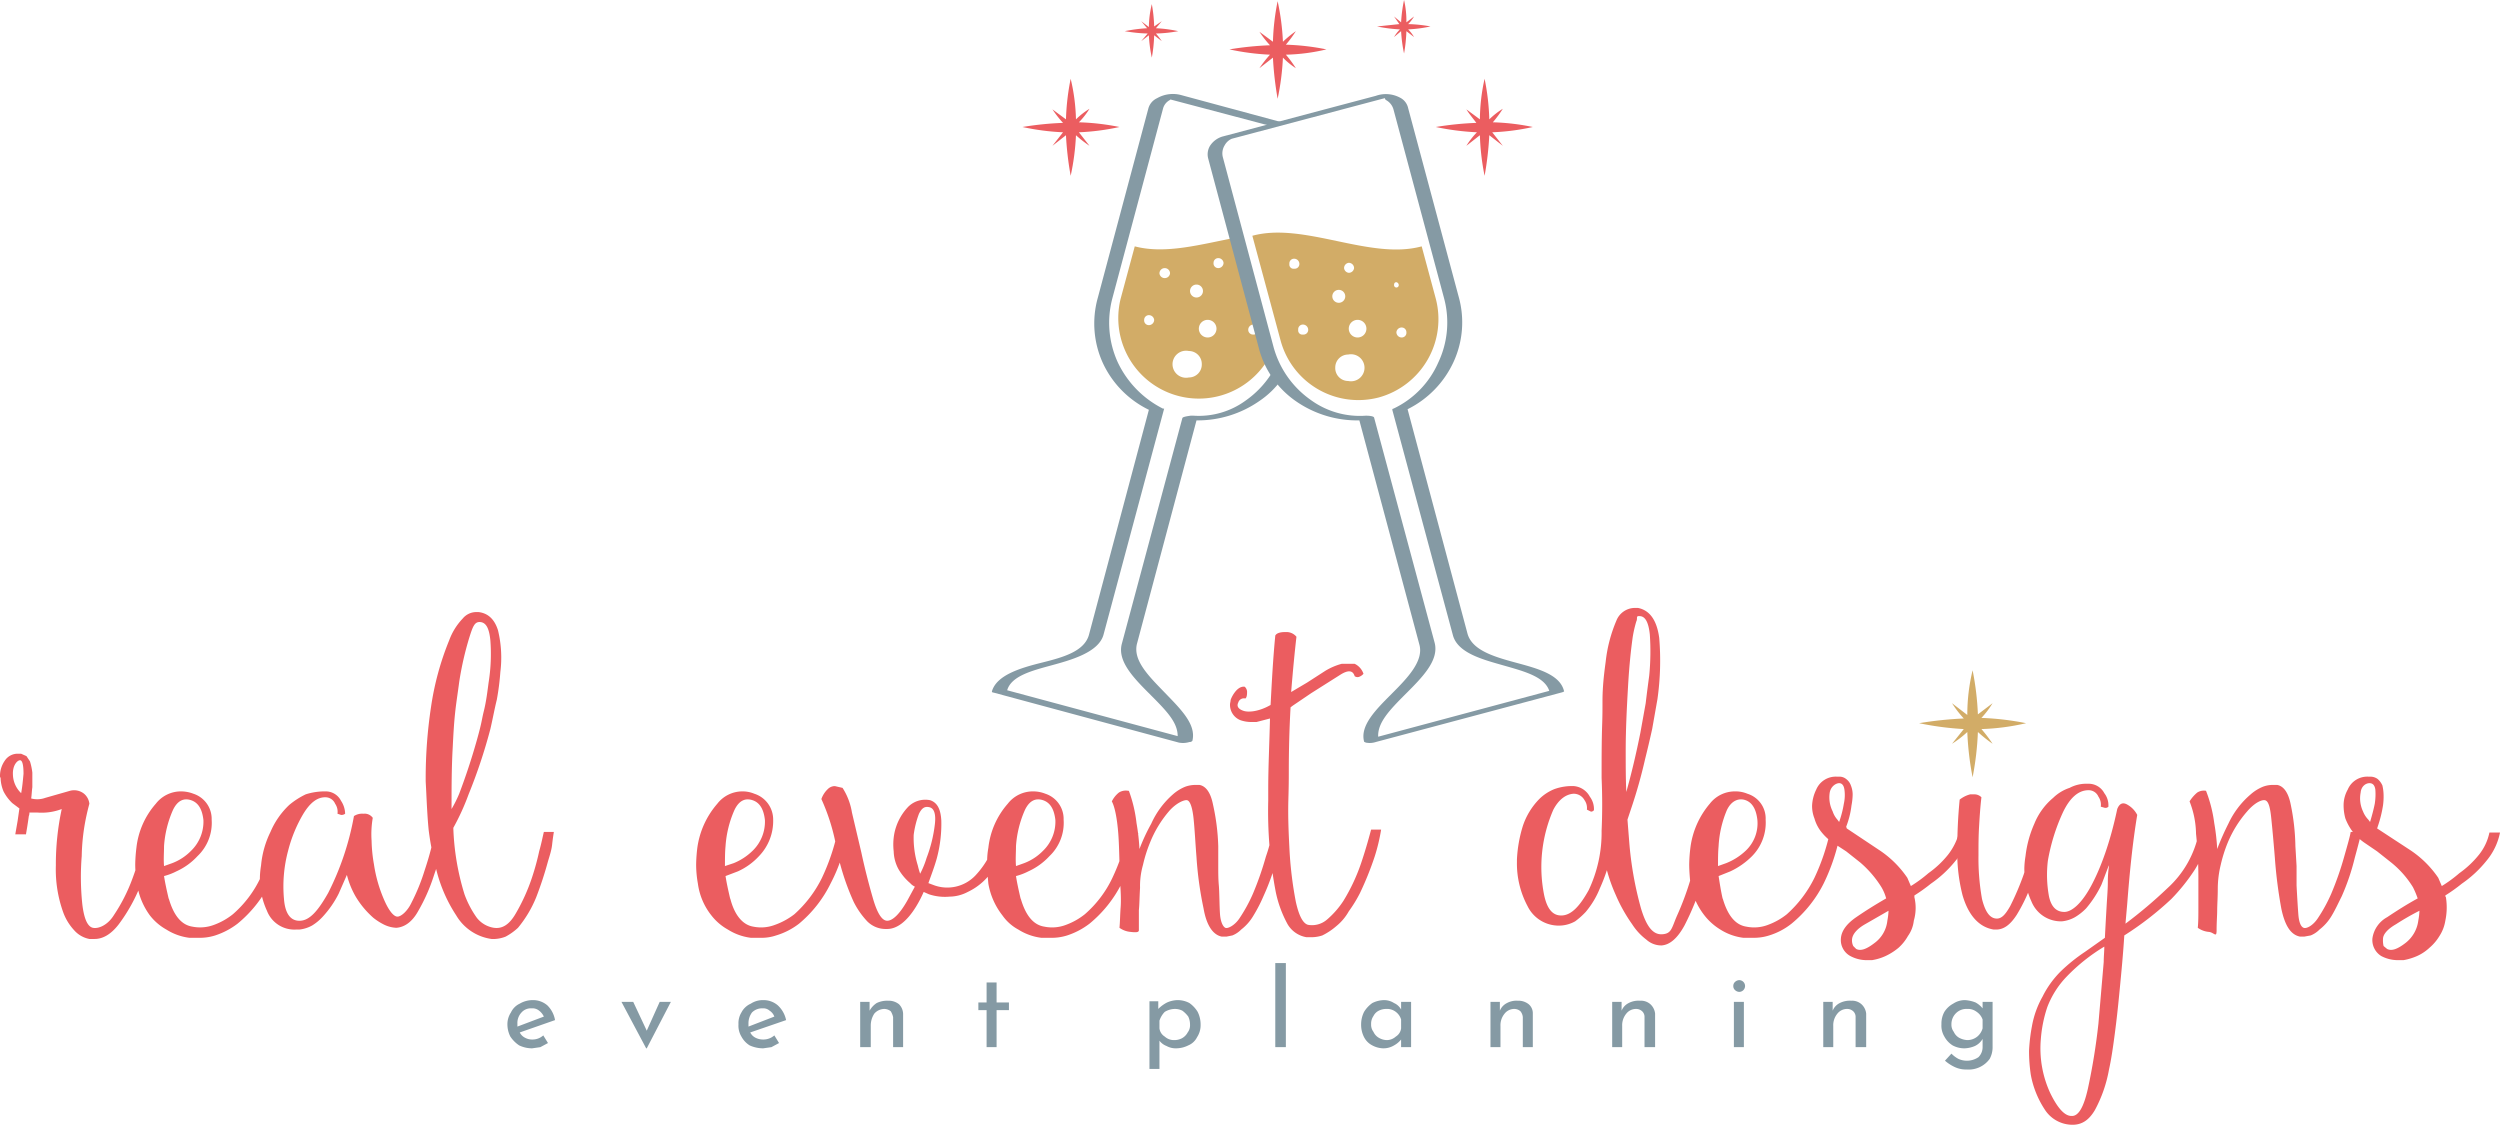 <svg xmlns="http://www.w3.org/2000/svg" viewBox="0 0 425.2 191.3"><defs><style>.cls-1,.cls-5{fill:#eb5d60;}.cls-2,.cls-4{fill:#d2ac67;}.cls-3{fill:#859aa4;}.cls-4,.cls-5{fill-rule:evenodd;}</style></defs><title>01 - Color</title><g id="Capa_2" data-name="Capa 2"><g id="Capa_1-2" data-name="Capa 1"><path class="cls-1" d="M4.4,141.9H2.6l.4-2.3.3-2.1-1.2-.9a7.5,7.5,0,0,1-1.5-2,6.4,6.4,0,0,1-.5-2.3A.4.4,0,0,1,0,132a4.5,4.5,0,0,1,.8-2.6,2.6,2.6,0,0,1,2.4-1.2h.4l.9.4.6.9a10.6,10.6,0,0,1,.4,1.9v2.5c-.1.7-.1,1.3-.2,1.9a4,4,0,0,0,2.4-.1l4.2-1.2a2.7,2.7,0,0,1,2.4.5,2.6,2.6,0,0,1,.9,1.7,38.2,38.2,0,0,0-.9,4.2,35.7,35.7,0,0,0-.4,4.7,44.4,44.4,0,0,0,.1,8.2c.3,2.5.9,3.8,1.8,4s2.5-.4,3.6-2.2a29,29,0,0,0,3.1-6.1,44.3,44.3,0,0,0,1.4-4.4,18.6,18.6,0,0,0,.9-3.6h1.8a21.9,21.9,0,0,1-.9,3.8,36.9,36.9,0,0,1-1.7,5,28.5,28.5,0,0,1-3.8,6.9c-1.3,1.7-2.7,2.5-4.1,2.5h-.9a4.6,4.6,0,0,1-2.6-1.5,9,9,0,0,1-1.8-2.9,21.5,21.5,0,0,1-1.3-8.1,44.7,44.7,0,0,1,1-9.6,9.6,9.6,0,0,1-4.1.6H5a1.3,1.3,0,0,1-.1.6c-.2,1.5-.4,2.6-.5,3.2ZM4,131.6c0-1.5-.2-2.3-.6-2.3s-1.3.8-1.2,2.5a4.5,4.5,0,0,0,1.4,3.1c.2-1.1.3-2.2.4-3.3Zm24.7,21.2c.8,2.8,2.1,4.5,4,4.8a6.7,6.7,0,0,0,3.7-.3,11.4,11.4,0,0,0,3.2-1.8,18.8,18.8,0,0,0,4.7-6.2,36,36,0,0,0,2.6-7.6h1.8a33.8,33.8,0,0,1-2.8,8.5,21,21,0,0,1-5.5,6.9,12.7,12.7,0,0,1-3.8,2,8.6,8.6,0,0,1-2.8.4H32.2a9.5,9.5,0,0,1-3.9-1.4,9.2,9.2,0,0,1-2.8-2.4,11.9,11.9,0,0,1-2.2-5.4,18.4,18.4,0,0,1-.3-3.3,26.4,26.4,0,0,1,.2-2.8,13.6,13.6,0,0,1,3.3-7.5,5.4,5.4,0,0,1,4.3-2.1,5.9,5.9,0,0,1,2.1.4,4.5,4.5,0,0,1,3.1,4.4,7.8,7.8,0,0,1-2.4,6.2,11.1,11.1,0,0,1-3.6,2.6,10.2,10.2,0,0,1-2.1.8c.2,1.3.5,2.6.8,3.9Zm.6-6a8.9,8.9,0,0,0,3.2-2.1,6.9,6.9,0,0,0,2.1-5.2c-.2-1.9-.9-3-2.1-3.4s-2.3,0-3.1,1.7a18.2,18.2,0,0,0-1.5,6.1c0,1.1-.1,2.2,0,3.4l1.4-.5Zm29.4-8.4a1,1,0,0,1-.7.2l-.6-.2a2.4,2.4,0,0,0-.4-1.7,1.8,1.8,0,0,0-1.7-1.1c-1.4,0-2.6,1-3.7,2.8a23.8,23.8,0,0,0-2.6,6.3,23.4,23.4,0,0,0-.7,8.2c.2,2.6,1.2,3.8,2.8,3.7s3-1.7,4.7-4.7a47.2,47.2,0,0,0,4.4-13.1,2.5,2.5,0,0,1,1.6-.4,1.7,1.7,0,0,1,1.6.7,16.4,16.4,0,0,0-.2,3.9,25.8,25.8,0,0,0,.4,4,24,24,0,0,0,1.8,6.2c.8,1.8,1.6,2.7,2.2,2.7s1.7-.9,2.4-2.4a33.7,33.7,0,0,0,2.2-5.4c.4-1.2.8-2.5,1.1-3.7s.5-2.3.7-3h1.8c-.2.8-.4,1.9-.7,3.3s-.8,2.7-1.3,4.2a30.5,30.5,0,0,1-2.7,6.1c-1,1.8-2.3,2.7-3.7,2.8a5.3,5.3,0,0,1-2-.5,10,10,0,0,1-1.9-1.2,15.1,15.1,0,0,1-3-3.6,14.3,14.3,0,0,1-1.5-3.7L57.6,152a17,17,0,0,1-2.7,3.9,8.4,8.4,0,0,1-1.8,1.5,5.7,5.7,0,0,1-2.2.7h-.6a5,5,0,0,1-4.9-3.2,13.1,13.1,0,0,1-1.2-5.6,14.9,14.9,0,0,1,.2-2.1,16.2,16.2,0,0,1,1.6-5.7,13.6,13.6,0,0,1,3.2-4.6,13.4,13.4,0,0,1,2.8-1.8,10.6,10.6,0,0,1,3.1-.5h.3a2.9,2.9,0,0,1,2.6,1.6,4.1,4.1,0,0,1,.7,2.2Zm22.7-34.3c1.6.2,2.7,1.2,3.3,3.1a19.8,19.8,0,0,1,.4,7.1,43.2,43.2,0,0,1-.6,4.7c-.4,1.6-.7,3.3-1.1,5a90.3,90.3,0,0,1-3.7,11.1,39.9,39.9,0,0,1-2.6,5.7A42.8,42.8,0,0,0,79,152.1a16.6,16.6,0,0,0,2.1,4,4.6,4.6,0,0,0,2.9,1.7c1.4.2,2.6-.5,3.7-2.4a32.2,32.2,0,0,0,2.8-6.2,41.6,41.6,0,0,0,1.2-4.4c.4-1.4.6-2.5.8-3.3h1.7c-.1.6-.2,1.3-.3,2.2s-.4,1.8-.7,2.8a61.6,61.6,0,0,1-2,6.1,19.9,19.9,0,0,1-3.1,5.2,10.1,10.1,0,0,1-2.1,1.5,5.8,5.8,0,0,1-1.8.4h-.6a8.3,8.3,0,0,1-6-4A25.1,25.1,0,0,1,74,147a47.7,47.7,0,0,1-1.1-5.9c-.2-2.1-.3-4.2-.4-6.3s-.1-1.6-.1-2.4a81.1,81.1,0,0,1,.9-12.1,48.4,48.4,0,0,1,3.1-11.4,10.7,10.7,0,0,1,2.3-3.7,3,3,0,0,1,2.3-1.1ZM78.1,135c1.1-2.9,2.1-5.9,3-9.1s.8-3.4,1.2-5,.6-3.3.8-4.8a30.8,30.8,0,0,0,.3-7.2c-.2-2-.7-3-1.7-3.1s-1.3.8-1.9,2.7a53.7,53.7,0,0,0-1.7,7.5c-.2,1.6-.5,3.4-.7,5.3s-.3,3.8-.4,5.8c-.2,3.5-.2,7-.2,10.5a21,21,0,0,0,1.3-2.6Zm46.1,17.8c.7,2.8,2.1,4.5,3.9,4.8a6.6,6.6,0,0,0,3.7-.3,11.9,11.9,0,0,0,3.3-1.8,20.3,20.3,0,0,0,4.7-6.2,36,36,0,0,0,2.6-7.6h1.7a27.3,27.3,0,0,1-2.8,8.5,20.8,20.8,0,0,1-5.4,6.9,12,12,0,0,1-3.9,2,7.7,7.7,0,0,1-2.7.4h-1.6a9.5,9.5,0,0,1-3.9-1.4,9.2,9.2,0,0,1-2.8-2.4,11,11,0,0,1-2.3-5.4,18.4,18.4,0,0,1-.3-3.3,26.4,26.4,0,0,1,.2-2.8,14.4,14.4,0,0,1,3.4-7.5,5.4,5.4,0,0,1,4.2-2.1,5.2,5.2,0,0,1,2.1.4,4.6,4.6,0,0,1,3.2,4.4,8.6,8.6,0,0,1-2.4,6.2,11.1,11.1,0,0,1-3.6,2.6l-2.1.8c.2,1.3.5,2.6.8,3.9Zm.6-6a9.9,9.9,0,0,0,3.2-2.1,6.9,6.9,0,0,0,2.1-5.2c-.2-1.9-.9-3-2.1-3.4s-2.3,0-3.1,1.7a18.2,18.2,0,0,0-1.5,6.1c-.1,1.1-.1,2.2-.1,3.4l1.5-.5ZM143.3,134a11,11,0,0,1,1.6,4.2l1.6,6.8c.6,2.8,1.3,5.5,2,7.9s1.5,3.7,2.4,3.7,2.1-1.1,3.4-3.4l1.3-2.4a2.4,2.4,0,0,1-.8-.6,9.1,9.1,0,0,1-2-2.4,6.7,6.7,0,0,1-.8-3,10.1,10.1,0,0,1,.1-3,9.2,9.2,0,0,1,2.2-4.4,4.1,4.1,0,0,1,3.9-1.3c1.2.4,1.8,1.5,1.9,3.5a22.6,22.6,0,0,1-.8,6.5c-.4,1.4-.9,2.7-1.4,4.1l.8.3a6.6,6.6,0,0,0,7.2-1.6,14.8,14.8,0,0,0,3.7-7.1h1.8a14.4,14.4,0,0,1-2.3,5.8,10.4,10.4,0,0,1-4.5,4.1,6.8,6.8,0,0,1-3.1.8,8.6,8.6,0,0,1-3.5-.4l-.9-.4a19.6,19.6,0,0,1-1.3,2.5c-1.6,2.6-3.3,3.8-4.9,3.8h-.1a4.4,4.4,0,0,1-3.3-1.3,13.8,13.8,0,0,1-2.3-3.3,41.4,41.4,0,0,1-2.9-9,34.4,34.4,0,0,0-2.6-8.5,4.3,4.3,0,0,1,1.1-1.7,1.7,1.7,0,0,1,1.2-.5l1.3.3Zm14.3,11.9a23.6,23.6,0,0,0,1.4-5.7c.2-1.7-.1-2.7-.9-2.9s-1.3.1-1.8,1.1a15.8,15.8,0,0,0-.9,3.6,15.9,15.9,0,0,0,.7,5.2,12.7,12.7,0,0,0,.4,1.4,15.3,15.3,0,0,0,1.1-2.7Zm16,6.9c.8,2.8,2.1,4.5,4,4.8a6.6,6.6,0,0,0,3.7-.3,11.4,11.4,0,0,0,3.2-1.8,18.8,18.8,0,0,0,4.7-6.2,36,36,0,0,0,2.6-7.6h1.8a33.8,33.8,0,0,1-2.8,8.5,21,21,0,0,1-5.5,6.9,12.7,12.7,0,0,1-3.8,2,8.6,8.6,0,0,1-2.8.4h-1.6a9.5,9.5,0,0,1-3.9-1.4,7.8,7.8,0,0,1-2.7-2.4,12.1,12.1,0,0,1-2.4-5.4c-.1-1.1-.2-2.2-.2-3.3a13.2,13.2,0,0,1,.2-2.8,13.6,13.6,0,0,1,3.3-7.5,5.4,5.4,0,0,1,4.3-2.1,5.6,5.6,0,0,1,2.1.4,4.5,4.5,0,0,1,3.1,4.4,7.8,7.8,0,0,1-2.4,6.2,11.1,11.1,0,0,1-3.6,2.6,10.2,10.2,0,0,1-2.1.8c.2,1.3.5,2.6.8,3.9Zm.6-6a8.9,8.9,0,0,0,3.2-2.1,6.9,6.9,0,0,0,2.1-5.2c-.2-1.9-.9-3-2.1-3.4s-2.3,0-3.1,1.7a18.2,18.2,0,0,0-1.5,6.1c0,1.1-.1,2.2,0,3.4l1.4-.5ZM192,134.5a23.3,23.3,0,0,1,1.3,5.5,36.3,36.3,0,0,1,.5,4.4,32.5,32.5,0,0,1,2-4.3,14.5,14.5,0,0,1,3.7-5,7.4,7.4,0,0,1,2.1-1.3,5.1,5.1,0,0,1,1.7-.3h.7c1.1.2,1.9,1.3,2.3,3.3a37.1,37.1,0,0,1,.9,7.1v3.4c0,1.1,0,2.2.1,3.3s.1,3.6.2,4.9.5,2.1.9,2.3,1.6-.4,2.4-1.6a26.4,26.4,0,0,0,2.3-4.2,52.5,52.5,0,0,0,2.2-6.3,26,26,0,0,0,1.1-4.2h1.9c-.2.7-.5,2.2-1.1,4.4a38.7,38.7,0,0,1-2.3,6.5,25.5,25.5,0,0,1-1.7,3.3,8.3,8.3,0,0,1-2.1,2.4,4.4,4.4,0,0,1-1.5,1l-1,.2h-.8c-1.5-.3-2.6-1.9-3.1-4.8a60.8,60.8,0,0,1-1.2-8.7c-.2-2.5-.3-4.7-.5-6.6s-.6-3-1.1-3.1-1.9.5-3.1,1.9a19.1,19.1,0,0,0-3.2,5.3,24,24,0,0,0-1.2,3.8,13.1,13.1,0,0,0-.5,3.9c-.1,1.7-.1,2.9-.2,3.8v3.4c0,.4-.5.4-1.4.3a3.8,3.8,0,0,1-1.9-.7c.1-1,.1-2.2.2-3.5s0-2.9-.1-4.4-.1-5.5-.3-8.1-.6-4.6-1.1-5.5a4.4,4.4,0,0,1,1.2-1.5,2.2,2.2,0,0,1,1.6-.3Zm19.7-17.7a1.2,1.2,0,0,1,.4,1c0,.5-.1.9-.3,1a1,1,0,0,0-1.2.7c-.3.6,0,1.1.9,1.4s2.7.1,4.6-1c.2-3.7.4-7.7.8-11.8.2-.4.8-.6,1.7-.6h.1a2.2,2.2,0,0,1,1.8.8c-.3,2.6-.6,5.7-.9,9.4l2.7-1.6,3.1-2a10.7,10.7,0,0,1,2.8-1.2h2.2a2.9,2.9,0,0,1,1.5,1.7,1.8,1.8,0,0,1-.7.5.8.8,0,0,1-.8-.1c-.3-1-1.1-1.1-2.5-.2l-4.9,3.1-3.1,2.1-.4.3c-.2,3.5-.3,7.2-.3,10.9s-.1,4.5-.1,6.7.1,4.3.2,6.3a64.5,64.5,0,0,0,1.1,9.2q.8,3.6,2.1,3.9a3.9,3.9,0,0,0,3.2-.9,14.9,14.9,0,0,0,2.8-3.2,31.8,31.8,0,0,0,3.1-6.7c.8-2.4,1.3-4.3,1.6-5.4h1.7a31.3,31.3,0,0,1-1.1,4.6,53.6,53.6,0,0,1-2.5,6.2,23.2,23.2,0,0,1-1.9,3.1,8.7,8.7,0,0,1-2.1,2.5,11.1,11.1,0,0,1-2.4,1.6,5.8,5.8,0,0,1-1.9.3h-.8a4.6,4.6,0,0,1-3.2-2.2,19.7,19.7,0,0,1-2-5.4,72.6,72.6,0,0,1-1.3-15.6v-2c0-3.7.2-7.7.3-12l-2.3.6h-.9a5.7,5.7,0,0,1-1.8-.3,2.8,2.8,0,0,1-1.8-2.7c0-.2.1-.5.1-.7s1-2.5,2.4-2.3Zm59.4,21c-.2.2-.4.3-.6.2l-.6-.3a2.3,2.3,0,0,0-.4-1.6,2.1,2.1,0,0,0-1.9-1.1c-1.3.1-2.5,1-3.4,2.7a24.3,24.3,0,0,0-1.6,14.4c.5,2.5,1.5,3.7,3.1,3.6s3-1.6,4.5-4.3a22.8,22.8,0,0,0,2.2-10.1q.2-4.4,0-9c0-3.2,0-6.2.1-9.2s0-3.8.1-5.7.3-3.4.5-4.9a24.4,24.4,0,0,1,1.8-6.9,3.4,3.4,0,0,1,3-2.2h.7q3,.6,3.6,5.1a46.6,46.6,0,0,1-.3,10.4l-.9,5.1q-.6,2.7-1.2,5.1a84.5,84.5,0,0,1-2.3,8.2l-.7,2.1.3,3.8a59.3,59.3,0,0,0,2,11.3c.9,3,2,4.5,3.6,4.4s1.6-1,2.5-3.1a49.1,49.1,0,0,0,2.4-6.5c.5-1.6,1-3.1,1.4-4.5s.6-2.6.7-3.4h1.8a30.7,30.7,0,0,1-.7,3.6c-.4,1.6-.8,3.2-1.3,5a44.1,44.1,0,0,1-3,7.4c-1.2,2.2-2.5,3.3-3.9,3.4h-.1a3.8,3.8,0,0,1-2.5-1,10,10,0,0,1-2.4-2.6,26.9,26.9,0,0,1-2.8-5,28,28,0,0,1-1.5-4.2,29.6,29.6,0,0,1-1.2,3.1,14.7,14.7,0,0,1-2.4,4,12.9,12.9,0,0,1-1.8,1.6,5.7,5.7,0,0,1-2.2.7,5.9,5.9,0,0,1-5.9-3.3,15.4,15.4,0,0,1-1.8-7.5v-.4a22.8,22.8,0,0,1,1-5.7,11.9,11.9,0,0,1,2.8-4.6,7.8,7.8,0,0,1,2.6-1.7,8.8,8.8,0,0,1,3.3-.5,3.4,3.4,0,0,1,2.7,1.8,3.5,3.5,0,0,1,.7,2.2Zm7.9-13.2.9-5c.2-1.7.4-3.2.6-4.7a41.9,41.9,0,0,0,.1-7c-.2-1.9-.7-3-1.6-3.1s-.4.3-.7.9a20.7,20.7,0,0,0-.6,2.6c-.3,2.1-.6,4.9-.8,8.4s-.4,7.2-.4,11.1c0,2.3,0,4.6.1,6.9.9-3.2,1.7-6.6,2.4-10.1Zm14,28.2c.8,2.8,2.1,4.5,4,4.8a6.6,6.6,0,0,0,3.7-.3,11.4,11.4,0,0,0,3.2-1.8,20.3,20.3,0,0,0,4.7-6.2,36,36,0,0,0,2.6-7.6H313a33.8,33.8,0,0,1-2.8,8.5,21,21,0,0,1-5.5,6.9,11.6,11.6,0,0,1-3.8,2,8.4,8.4,0,0,1-2.7.4h-1.7a9.5,9.5,0,0,1-3.9-1.4,10.1,10.1,0,0,1-2.7-2.4,12.1,12.1,0,0,1-2.4-5.4c-.1-1.1-.2-2.2-.2-3.3a26.4,26.4,0,0,1,.2-2.8,14.3,14.3,0,0,1,3.3-7.5,5.4,5.4,0,0,1,4.3-2.1,5.2,5.2,0,0,1,2.1.4,4.4,4.4,0,0,1,3.1,4.4,8.1,8.1,0,0,1-2.3,6.2,12.9,12.9,0,0,1-3.7,2.6l-2,.8c.2,1.3.4,2.6.7,3.9Zm.6-6a10.4,10.4,0,0,0,3.3-2.1,6.4,6.4,0,0,0,2-5.2c-.2-1.9-.9-3-2-3.4s-2.4,0-3.2,1.7a18.2,18.2,0,0,0-1.4,6.1c-.1,1.1-.1,2.2-.1,3.4l1.4-.5Zm20.5-5.9,5.4,3.6a17.3,17.3,0,0,1,4.9,4.8l.6,1.4a23.2,23.2,0,0,0,3-2.2,16.4,16.4,0,0,0,3.3-3.1,10.5,10.5,0,0,0,1.9-3.8h1.7a9.8,9.8,0,0,1-2.3,4.8,19.5,19.5,0,0,1-4.2,3.9,28.3,28.3,0,0,1-2.8,2v.3a7.8,7.8,0,0,1-.1,4,5.5,5.5,0,0,1-1,2.6,7.8,7.8,0,0,1-1.6,2,10.2,10.2,0,0,1-2.2,1.4,8.8,8.8,0,0,1-2.3.7h-1.1a5.9,5.9,0,0,1-2.6-.7,3.1,3.1,0,0,1-1.6-3c.1-1.3,1-2.5,2.6-3.6s3.2-2.1,5.1-3.2a7.7,7.7,0,0,0-.8-1.9,18.2,18.2,0,0,0-3.6-4.2l-2.4-1.9-2.3-1.5a9.1,9.1,0,0,1-2-1.9,6.5,6.5,0,0,1-1.1-2.2,5.7,5.7,0,0,1-.4-2.2,6.8,6.8,0,0,1,.7-2.7,3.6,3.6,0,0,1,3.6-2.2h.2a1.8,1.8,0,0,1,1.3.4,2.3,2.3,0,0,1,.8,1.1,4.1,4.1,0,0,1,.3,1.6,11,11,0,0,1-.2,1.8,14.6,14.6,0,0,1-.9,3.6Zm6.9,15.7a11.1,11.1,0,0,0,.2-1.7l-4,2.3c-1.4.8-2.1,1.7-2.2,2.5a2.2,2.2,0,0,0,.2,1.2l.5.5c.8.4,1.8,0,3.1-1a5.4,5.4,0,0,0,2.2-3.8Zm-8.2-16.8a17.7,17.7,0,0,0,.8-3.1,6.7,6.7,0,0,0,.1-2.4c-.1-.7-.4-1.1-.9-1.1s-1.4.5-1.6,1.6a5.3,5.3,0,0,0,.5,3.2,3.9,3.9,0,0,0,.8,1.4Z"/><path class="cls-1" d="M333.3,136a4.9,4.9,0,0,1,1.8-.9h.7a1.7,1.7,0,0,1,1.2.5c-.2,1.7-.3,3.3-.4,5s-.1,3.3-.1,4.9a39.5,39.5,0,0,0,.6,7.4c.5,2,1.2,3.1,2.2,3.3s1.7-.5,2.6-2.1a46.1,46.1,0,0,0,2.3-5.4l1.2-3.9.7-3.1h1.8c-.2.8-.4,2-.7,3.4s-.8,2.8-1.4,4.4a28.4,28.4,0,0,1-2.8,6.1c-1.1,1.7-2.2,2.5-3.5,2.5h-.4c-2.5-.4-4.3-2.4-5.3-5.8a29.2,29.2,0,0,1-.9-8.1c0-2.4.1-5.1.4-8.2Zm25.3,1.2a.7.7,0,0,1-.6.2l-.7-.2a2.4,2.4,0,0,0-.4-1.7,1.8,1.8,0,0,0-1.7-1.1c-1.7,0-3.2,1.3-4.4,3.9a33,33,0,0,0-2.5,8.1,20.2,20.2,0,0,0,.2,6.1c.4,1.8,1.3,2.6,2.6,2.6s3-1.5,4.6-4.5,3.2-7.3,4.4-13c.4-1,1-1.2,1.8-.7a4.2,4.2,0,0,1,1.6,1.7c-.8,4.8-1.3,9.9-1.7,15.1l-.3,3.4a77.9,77.9,0,0,0,7.1-6,17.2,17.2,0,0,0,5.4-9.6h1.8a19,19,0,0,1-2.5,6.4,32.5,32.5,0,0,1-4,5,53.5,53.5,0,0,1-8,6.2c-.2,3.2-.5,6.3-.8,9.4s-.5,4.9-.8,7.2-.6,4.4-1,6.2a22.9,22.9,0,0,1-2.4,6.9c-1,1.7-2.2,2.5-3.8,2.5a5.6,5.6,0,0,1-4.6-2.4,16,16,0,0,1-2.5-6.1,27.3,27.3,0,0,1-.3-4.1,30.1,30.1,0,0,1,.5-4.2,15.8,15.8,0,0,1,1.8-5,16.2,16.2,0,0,1,3.1-4.3,29.4,29.4,0,0,1,4.1-3.3l3.4-2.4c.1-2,.2-3.8.3-5.5s.2-2.8.2-4,.1-2.1.2-2.7-.7,1.7-1.3,3.2a18.4,18.4,0,0,1-2.6,4,9,9,0,0,1-1.9,1.5,5.7,5.7,0,0,1-2.2.7,5.4,5.4,0,0,1-5.2-3.4,13.2,13.2,0,0,1-1.2-5.7,15,15,0,0,1,.2-2,18.8,18.8,0,0,1,1.5-5.5,11.2,11.2,0,0,1,3.2-4.4A7.3,7.3,0,0,1,352,134a6,6,0,0,1,3-.7h.3a3,3,0,0,1,2.6,1.6,3.4,3.4,0,0,1,.7,2.2Zm-7.1,28.9a15.3,15.3,0,0,0-3.3,5.2,22.4,22.4,0,0,0-1.1,5.5,18.1,18.1,0,0,0,1.6,9.1q1.9,3.9,3.6,3.9c1.2.1,2.1-1.5,2.8-4.6a107.6,107.6,0,0,0,1.8-11.1l.9-10.5c0-.9.1-1.8.1-2.6a31.2,31.2,0,0,0-6.4,5.1Zm23.7-31.6a23.3,23.3,0,0,1,1.4,5.5,36.3,36.3,0,0,1,.5,4.4,45.2,45.2,0,0,1,1.9-4.3,14.7,14.7,0,0,1,3.8-5,7.4,7.4,0,0,1,2.1-1.3,4.7,4.7,0,0,1,1.7-.3h.7c1.1.2,1.9,1.3,2.3,3.3a37.5,37.5,0,0,1,.8,7.1l.2,3.4v3.3c.1,1.9.2,3.6.3,4.9s.4,2.1.9,2.3,1.6-.4,2.4-1.6a26.4,26.4,0,0,0,2.3-4.2,52.5,52.5,0,0,0,2.2-6.3c.6-2.1,1-3.5,1.1-4.2h1.8c-.1.7-.5,2.2-1.1,4.4a38.3,38.3,0,0,1-2.2,6.5c-.6,1.2-1.1,2.3-1.7,3.3a8.3,8.3,0,0,1-2.1,2.4,4.4,4.4,0,0,1-1.5,1l-1.1.2h-.7c-1.6-.3-2.6-1.9-3.2-4.8a79.5,79.5,0,0,1-1.1-8.7q-.3-3.7-.6-6.6c-.2-2-.5-3-1.1-3.1s-1.8.5-3,1.9a19.2,19.2,0,0,0-3.3,5.3,24,24,0,0,0-1.2,3.8,17.4,17.4,0,0,0-.5,3.9c0,1.7-.1,2.9-.1,3.8s-.1,2-.1,3.4-.4.4-1.3.3a3.8,3.8,0,0,1-1.9-.7c.1-1,.1-2.2.1-3.5v-4.4a70.9,70.9,0,0,0-.4-8.1,15.5,15.5,0,0,0-1.1-5.5,6.4,6.4,0,0,1,1.3-1.5,2.1,2.1,0,0,1,1.5-.3Zm29.1,6.4,5.5,3.6a17.3,17.3,0,0,1,4.9,4.8l.6,1.4a23.2,23.2,0,0,0,3-2.2,16.4,16.4,0,0,0,3.3-3.1,8.9,8.9,0,0,0,1.8-3.8h1.8a10.7,10.7,0,0,1-2.3,4.8,19.5,19.5,0,0,1-4.2,3.9,28.3,28.3,0,0,1-2.8,2,.4.4,0,0,0,.1.3,10.9,10.9,0,0,1-.1,4,6.7,6.7,0,0,1-1,2.6,8.2,8.2,0,0,1-1.7,2,7.7,7.7,0,0,1-2.1,1.4,10.1,10.1,0,0,1-2.3.7h-1.1a6,6,0,0,1-2.7-.7,3.2,3.2,0,0,1-1.5-3,4.9,4.9,0,0,1,2.5-3.6c1.5-1,3.2-2.1,5.2-3.2a15.4,15.4,0,0,0-.8-1.9,16.4,16.4,0,0,0-3.7-4.2l-2.4-1.9-2.2-1.5a9.1,9.1,0,0,1-2-1.9,9.4,9.4,0,0,1-1.2-2.2,8.3,8.3,0,0,1-.3-2.2,5.4,5.4,0,0,1,.7-2.7,3.6,3.6,0,0,1,3.6-2.2h.1a2.1,2.1,0,0,1,1.4.4,3.1,3.1,0,0,1,.8,1.1,7.8,7.8,0,0,1,.2,1.6,10.9,10.9,0,0,1-.1,1.8,21.1,21.1,0,0,1-.9,3.6Zm7,15.7a11.1,11.1,0,0,0,.2-1.7,43.4,43.4,0,0,0-4,2.3c-1.4.8-2.2,1.7-2.2,2.5a4.1,4.1,0,0,0,.1,1.2l.6.5c.8.4,1.8,0,3.1-1a5.7,5.7,0,0,0,2.2-3.8Zm-8.2-16.8c.3-1,.6-2.1.8-3.1a10.4,10.4,0,0,0,.1-2.4c-.1-.7-.4-1.1-1-1.1s-1.4.5-1.5,1.6a5.2,5.2,0,0,0,.4,3.2,4.2,4.2,0,0,0,.9,1.4Z"/><path class="cls-2" d="M215.3,59.1l-5-18.7c-5.9,1.1-12,2.9-17.3,1.5l-2.4,8.9a13.7,13.7,0,0,0,25.3,9.9Zm-19.9-3.8a.8.8,0,0,1-.8-.9.8.8,0,0,1,.8-.8.9.9,0,0,1,.9.8A.9.9,0,0,1,195.4,55.3Zm8.1-6.9a1.1,1.1,0,1,1,0,2.2,1.1,1.1,0,1,1,0-2.2Zm-5.4-1.1a.9.9,0,0,1-.9-.8.9.9,0,0,1,1.8,0A.9.9,0,0,1,198.1,47.3Zm4.1,16.9a2.3,2.3,0,1,1,0-4.5,2.2,2.2,0,0,1,2.2,2.2A2.2,2.2,0,0,1,202.2,64.2Zm3.2-6.8a1.5,1.5,0,1,1,1.5-1.5A1.5,1.5,0,0,1,205.4,57.4Zm1.8-11.8a.8.8,0,0,1-.8-.9.8.8,0,0,1,.8-.8.9.9,0,0,1,.9.8A.9.9,0,0,1,207.2,45.6Zm5.9,11.3a.8.8,0,0,1-.8-.8.9.9,0,0,1,.8-.9.9.9,0,0,1,.9.9A.8.8,0,0,1,213.1,56.9Z"/><path class="cls-3" d="M211.9,68.1a13.5,13.5,0,0,1-8.9,2.6h-.5c-.7.1-1.3.2-1.4.4l-10.3,38.4c-.8,3,2.1,5.9,4.9,8.7s4.6,4.7,4.6,7l-29-7.8c.7-2.4,4.1-3.3,7.4-4.2s8.2-2.2,9-5.3L198,69.5h-.2a16.9,16.9,0,0,1-7.7-7.9,16.2,16.2,0,0,1-.9-10.9l8.6-32.2a2.3,2.3,0,0,1,1.2-1.5c.1-.1,0-.2,0-.1l17.4,4.6,2-.6L201,16.2a5.4,5.4,0,0,0-4.2.5,2.7,2.7,0,0,0-1.5,1.8l-8.6,32.2a16.2,16.2,0,0,0,.9,11.1,16.6,16.6,0,0,0,7.8,7.9L185.2,108c-.8,2.8-4.4,3.8-8,4.7s-7.7,2.1-8.5,4.9c0,.1.1.2.3.2l31.5,8.5a3.7,3.7,0,0,0,1.8-.1.6.6,0,0,0,.5-.2c.7-2.8-2-5.4-4.7-8.2s-5.5-5.5-4.7-8.4l10.1-37.9a18.4,18.4,0,0,0,10.7-3.3,14.8,14.8,0,0,0,3.8-3.7,12.2,12.2,0,0,1-1.2-1.9A16.2,16.2,0,0,1,211.9,68.1Z"/><path class="cls-3" d="M239.4,69.6l10.2,38.2c.8,2.8,4.5,3.9,8.2,4.9s7.5,2,8.2,4.8c.1.1-.1.2-.5.3L234,126.2a3.3,3.3,0,0,1-1.7.1c-.2-.1-.3-.1-.3-.2-.7-2.7,2-5.4,4.7-8.1s5.5-5.6,4.7-8.4L231.2,71.5a18.3,18.3,0,0,1-10.7-3.2,15.8,15.8,0,0,1-6.4-9.1L205.5,27a2.8,2.8,0,0,1,.3-2.2,3.8,3.8,0,0,1,2.2-1.6l26-6.9a5.1,5.1,0,0,1,4.1.3,2.6,2.6,0,0,1,1.4,1.8l8.6,32.1a16.1,16.1,0,0,1-.9,11.1,16.8,16.8,0,0,1-7.8,8Zm7.7,38.4L236.8,69.7a.2.2,0,0,1,.2-.2,15.6,15.6,0,0,0,7.6-7.8,15.9,15.9,0,0,0,1-11L237,18.6a2.6,2.6,0,0,0-1.3-1.6c-.2-.2-.1-.3-.2-.3l-26,6.9a2.5,2.5,0,0,0-1.2,1.1,2.6,2.6,0,0,0-.3,2.1L216.6,59a16.2,16.2,0,0,0,6.3,9,14.2,14.2,0,0,0,9.4,2.7h0c.7,0,1.3.1,1.4.3L244,109.3c.8,3-2.1,5.9-4.9,8.7s-4.8,4.9-4.7,7.3l29.1-7.8c-.8-2.4-4.2-3.3-7.7-4.3s-7.9-2.1-8.7-5.2Z"/><path class="cls-4" d="M244.2,50.8l-2.4-8.9c-8.8,2.4-20-4.2-28.8-1.8l4.8,17.8a13.7,13.7,0,0,0,16.7,9.7A13.8,13.8,0,0,0,244.2,50.8Zm-14.8-6.1a.9.9,0,0,1,.9.9.9.9,0,0,1-.9.8.9.9,0,0,1-.8-.8A.9.9,0,0,1,229.4,44.7Zm-9.3,1a.7.7,0,0,1-.8-.8.8.8,0,0,1,.8-.9.9.9,0,0,1,.9.9A.8.8,0,0,1,220.1,45.7Zm1.5,11.2a.7.7,0,0,1-.8-.8.8.8,0,0,1,.8-.9.9.9,0,0,1,.9.9A.8.8,0,0,1,221.6,56.9Zm5-6.5a1.1,1.1,0,0,1,1.1-1.1,1.1,1.1,0,1,1,0,2.2A1.1,1.1,0,0,1,226.6,50.4Zm2.7,14.4a2.2,2.2,0,0,1-2.2-2.3,2.2,2.2,0,0,1,2.2-2.2,2.3,2.3,0,1,1,0,4.5Zm1.6-7.4a1.5,1.5,0,1,1,1.5-1.5A1.5,1.5,0,0,1,230.9,57.4Zm6.2-8.9c0-.3.1-.5.4-.5a.5.5,0,0,1,.4.5.4.4,0,0,1-.4.4A.4.4,0,0,1,237.1,48.5Zm1.3,8.9a.9.9,0,0,1-.9-.9.9.9,0,0,1,.9-.8.8.8,0,0,1,.8.8A.8.8,0,0,1,238.4,57.4Z"/><path class="cls-3" d="M90.6,176.8a2.7,2.7,0,0,0,1.8-.7l.8,1.3-1.3.7-1.4.2a5.1,5.1,0,0,1-2.2-.5,5.4,5.4,0,0,1-1.5-1.5,4.6,4.6,0,0,1-.5-2.1,3.6,3.6,0,0,1,.6-2,3.1,3.1,0,0,1,1.5-1.5,4.3,4.3,0,0,1,2.2-.6,3.7,3.7,0,0,1,2.5.9,4.6,4.6,0,0,1,1.3,2.5l-6,2.1a2,2,0,0,0,.9.9,2.5,2.5,0,0,0,1.3.3Zm-.2-5.3a2.1,2.1,0,0,0-1.7.7,2.6,2.6,0,0,0-.7,1.9v.5l4.5-1.7a2.7,2.7,0,0,0-.8-1,1.8,1.8,0,0,0-1.3-.4Zm23.7-1.1-4.1,7.9h-.1l-4.2-7.9h2l2.3,4.9,2.2-4.9Zm15.7,6.4a2.8,2.8,0,0,0,1.9-.7l.8,1.3-1.3.7-1.4.2a5.6,5.6,0,0,1-2.3-.5,4,4,0,0,1-1.4-1.5,3.6,3.6,0,0,1-.5-2.1,3.5,3.5,0,0,1,.5-2,3.3,3.3,0,0,1,1.6-1.5,3.7,3.7,0,0,1,2.1-.6,3.7,3.7,0,0,1,2.5.9,4.7,4.7,0,0,1,1.4,2.5l-6.1,2.1a2,2,0,0,0,.9.9,2.8,2.8,0,0,0,1.3.3Zm-.1-5.3a2.4,2.4,0,0,0-1.8.7,3.1,3.1,0,0,0-.6,1.9v.5l4.4-1.7a2,2,0,0,0-.8-1,1.6,1.6,0,0,0-1.2-.4Zm21.4-1.3a2.8,2.8,0,0,1,1.8.6,2.4,2.4,0,0,1,.7,1.6v5.7h-1.7V173a3,3,0,0,0-.4-1,1.8,1.8,0,0,0-1.1-.4,2.3,2.3,0,0,0-1.7.8,3.7,3.7,0,0,0-.6,2.1v3.6h-1.8v-7.7h1.6v1.5a3.7,3.7,0,0,1,1.2-1.3,4.1,4.1,0,0,1,1.9-.4Zm18.4-3.1v3.4h2.1v1.3h-2.1v6.3h-1.7v-6.3h-1.4v-1.3h1.4v-3.4Zm30.8,3a4.2,4.2,0,0,1,2,.5,5,5,0,0,1,1.4,1.5,4.8,4.8,0,0,1,.5,2.2,3.7,3.7,0,0,1-.6,2.1,2.9,2.9,0,0,1-1.5,1.4,4.6,4.6,0,0,1-2.1.5,3.2,3.2,0,0,1-1.6-.4,2.7,2.7,0,0,1-1.2-.9v4.8h-1.7V170.3H197v1.3a5.8,5.8,0,0,1,1.5-1.1,4.7,4.7,0,0,1,1.7-.4Zm-.6,6.8a2.8,2.8,0,0,0,1.3-.3,2.4,2.4,0,0,0,1-1,2,2,0,0,0,.4-1.3,3.2,3.2,0,0,0-.3-1.4,4.7,4.7,0,0,0-1-1,2.8,2.8,0,0,0-1.3-.3,3.4,3.4,0,0,0-1.7.5,3.8,3.8,0,0,0-.9,1.5v1.3a1.9,1.9,0,0,0,.9,1.4,2.3,2.3,0,0,0,1.6.6Zm19-13.1v14.3h-1.8V163.8Zm21.3,6.6v7.7h-1.7v-1.3a4,4,0,0,1-1.2,1,3.5,3.5,0,0,1-1.8.5,4.1,4.1,0,0,1-1.9-.5,3.2,3.2,0,0,1-1.4-1.4,4.6,4.6,0,0,1-.5-2.1,4.8,4.8,0,0,1,.5-2.2,5,5,0,0,1,1.4-1.5,4.6,4.6,0,0,1,2-.5,3.1,3.1,0,0,1,1.7.5,2.5,2.5,0,0,1,1.2,1.1v-1.3Zm-4.2,6.5a2.3,2.3,0,0,0,1.6-.6,1.9,1.9,0,0,0,.9-1.4v-1.5a2.5,2.5,0,0,0-.9-1.3,2.4,2.4,0,0,0-1.6-.5,2.8,2.8,0,0,0-1.3.3,2,2,0,0,0-.9.9,2.3,2.3,0,0,0-.4,1.4,2,2,0,0,0,.4,1.3,2.2,2.2,0,0,0,.9,1,2.8,2.8,0,0,0,1.3.4Zm22.4-6.7a2.8,2.8,0,0,1,1.8.6,2,2,0,0,1,.7,1.6v5.7H259V173a1.8,1.8,0,0,0-.4-1,1.6,1.6,0,0,0-1.1-.4,2.1,2.1,0,0,0-1.6.8,3.1,3.1,0,0,0-.7,2.1v3.6h-1.7v-7.7h1.6v1.5a2.5,2.5,0,0,1,1.2-1.3,3.4,3.4,0,0,1,1.8-.4Zm20.8,0a2.4,2.4,0,0,1,1.7.6,2.5,2.5,0,0,1,.8,1.6v5.7h-1.8V173a1.3,1.3,0,0,0-.4-1,1.5,1.5,0,0,0-1-.4,2.1,2.1,0,0,0-1.7.8,3.1,3.1,0,0,0-.7,2.1v3.6h-1.7v-7.7h1.6v1.5a2.5,2.5,0,0,1,1.2-1.3,3.6,3.6,0,0,1,1.9-.4Zm17.6.2v7.7h-1.7v-7.7Zm-1.8-2.7a.9.9,0,0,1,.3-.7,1.1,1.1,0,0,1,.7-.3,1,1,0,0,1,0,2,1.1,1.1,0,0,1-.7-.3.9.9,0,0,1-.3-.7Zm20.1,2.5a2.4,2.4,0,0,1,1.7.6,2.5,2.5,0,0,1,.8,1.6v5.7h-1.8V173a1.3,1.3,0,0,0-.4-1,1.5,1.5,0,0,0-1-.4,2.1,2.1,0,0,0-1.7.8,3.1,3.1,0,0,0-.7,2.1v3.6h-1.7v-7.7h1.6v1.5a2.5,2.5,0,0,1,1.2-1.3,3.8,3.8,0,0,1,1.9-.4Zm24,.2v7.8a4.1,4.1,0,0,1-.5,1.9,4.4,4.4,0,0,1-3.9,1.8,4.5,4.5,0,0,1-2-.4,6.9,6.9,0,0,1-1.7-1.1l1.1-1.2a4.7,4.7,0,0,0,1.2.9,3.5,3.5,0,0,0,3.4-.3,2.4,2.4,0,0,0,.7-1.7v-1.4a3,3,0,0,1-1.3,1.2,4.8,4.8,0,0,1-1.8.4,4.2,4.2,0,0,1-2-.5,4,4,0,0,1-1.4-1.5,3.6,3.6,0,0,1-.5-2.1,4.1,4.1,0,0,1,.5-2.1,4,4,0,0,1,1.5-1.4,3.6,3.6,0,0,1,2-.6,5.8,5.8,0,0,1,1.8.4,4,4,0,0,1,1.2,1v-1.1Zm-4.3,6.5a2.7,2.7,0,0,0,1.7-.6,2.8,2.8,0,0,0,.9-1.4v-1.5a2.6,2.6,0,0,0-1-1.3,2.4,2.4,0,0,0-1.6-.5,2.5,2.5,0,0,0-1.9.7,2.6,2.6,0,0,0-.8,1.9,2,2,0,0,0,.4,1.3,2.2,2.2,0,0,0,.9,1,3.3,3.3,0,0,0,1.4.4Z"/><path class="cls-5" d="M218.7,9.3a32.6,32.6,0,0,0,6.9-.9,40.6,40.6,0,0,0-6.9-.8,19.5,19.5,0,0,0,1.7-2.3,19.2,19.2,0,0,0-2.2,1.8,40.8,40.8,0,0,0-.9-6.9,40.6,40.6,0,0,0-.8,6.9l-2.3-1.7A18.1,18.1,0,0,0,216,7.7a53.8,53.8,0,0,0-6.9.7,40.8,40.8,0,0,0,6.9.9,20.3,20.3,0,0,0-1.8,2.3l2.3-1.8a57.8,57.8,0,0,0,.8,7,43.3,43.3,0,0,0,.9-7,12.4,12.4,0,0,0,2.2,1.8A19.5,19.5,0,0,0,218.7,9.3Z"/><path class="cls-5" d="M183.5,22.5a39.5,39.5,0,0,0,6.9-.9,40.6,40.6,0,0,0-6.9-.8,13,13,0,0,0,1.8-2.3,13,13,0,0,0-2.3,1.8,32.6,32.6,0,0,0-.9-6.9,40.6,40.6,0,0,0-.8,6.9L179,18.6a18.1,18.1,0,0,0,1.8,2.3,53.8,53.8,0,0,0-6.9.7,40.8,40.8,0,0,0,6.9.9L179,24.8l2.3-1.8a54,54,0,0,0,.8,6.9A40.8,40.8,0,0,0,183,23a20.3,20.3,0,0,0,2.3,1.8Z"/><path class="cls-5" d="M253.8,22.5a38.3,38.3,0,0,0,6.9-.9,38.3,38.3,0,0,0-6.8-.8,19.5,19.5,0,0,0,1.7-2.3,13,13,0,0,0-2.3,1.8,39.4,39.4,0,0,0-.8-6.9,32.5,32.5,0,0,0-.8,6.9l-2.3-1.7c.5.8,1.1,1.5,1.7,2.3a53.8,53.8,0,0,0-6.9.7,43.3,43.3,0,0,0,7,.9,13,13,0,0,0-1.8,2.3l2.3-1.8a40.6,40.6,0,0,0,.8,6.9,54,54,0,0,0,.8-6.9l2.3,1.8Z"/><path class="cls-5" d="M196.6,5.7a23.3,23.3,0,0,0,3.8-.4,23.2,23.2,0,0,0-3.8-.5l1-1.2-1.3.9a24.5,24.5,0,0,0-.4-3.8,17.4,17.4,0,0,0-.5,3.9l-1.3-1,1,1.2a26.5,26.5,0,0,0-3.8.5,25.8,25.8,0,0,0,3.9.4L194.1,7l1.3-1a23.2,23.2,0,0,0,.5,3.8,24.5,24.5,0,0,0,.4-3.8l1.3,1A14.7,14.7,0,0,0,196.6,5.7Z"/><path class="cls-5" d="M239.5,5a23.2,23.2,0,0,0,3.8-.5,23.3,23.3,0,0,0-3.8-.4,6.4,6.4,0,0,0,1-1.3l-1.3,1a15.8,15.8,0,0,0-.4-3.8,24.7,24.7,0,0,0-.5,3.8l-1.2-1,.9,1.3-3.8.4a26,26,0,0,0,3.9.5,6.4,6.4,0,0,0-1,1.3l1.2-1a24.7,24.7,0,0,0,.5,3.8,25.8,25.8,0,0,0,.4-3.8l1.3,1A6.4,6.4,0,0,0,239.5,5Z"/><path class="cls-4" d="M337,124a38.6,38.6,0,0,0,7.6-1,47.8,47.8,0,0,0-7.6-.9,15,15,0,0,0,1.9-2.5l-2.5,1.9a48,48,0,0,0-.9-7.5,32.2,32.2,0,0,0-.9,7.6l-2.6-2a17.9,17.9,0,0,0,2,2.6,63.1,63.1,0,0,0-7.6.8,51.1,51.1,0,0,0,7.6,1l-2,2.5a17.9,17.9,0,0,0,2.6-2,50.5,50.5,0,0,0,.9,7.7,50.5,50.5,0,0,0,.9-7.7,24.3,24.3,0,0,0,2.5,2A23.5,23.5,0,0,0,337,124Z"/></g></g></svg>